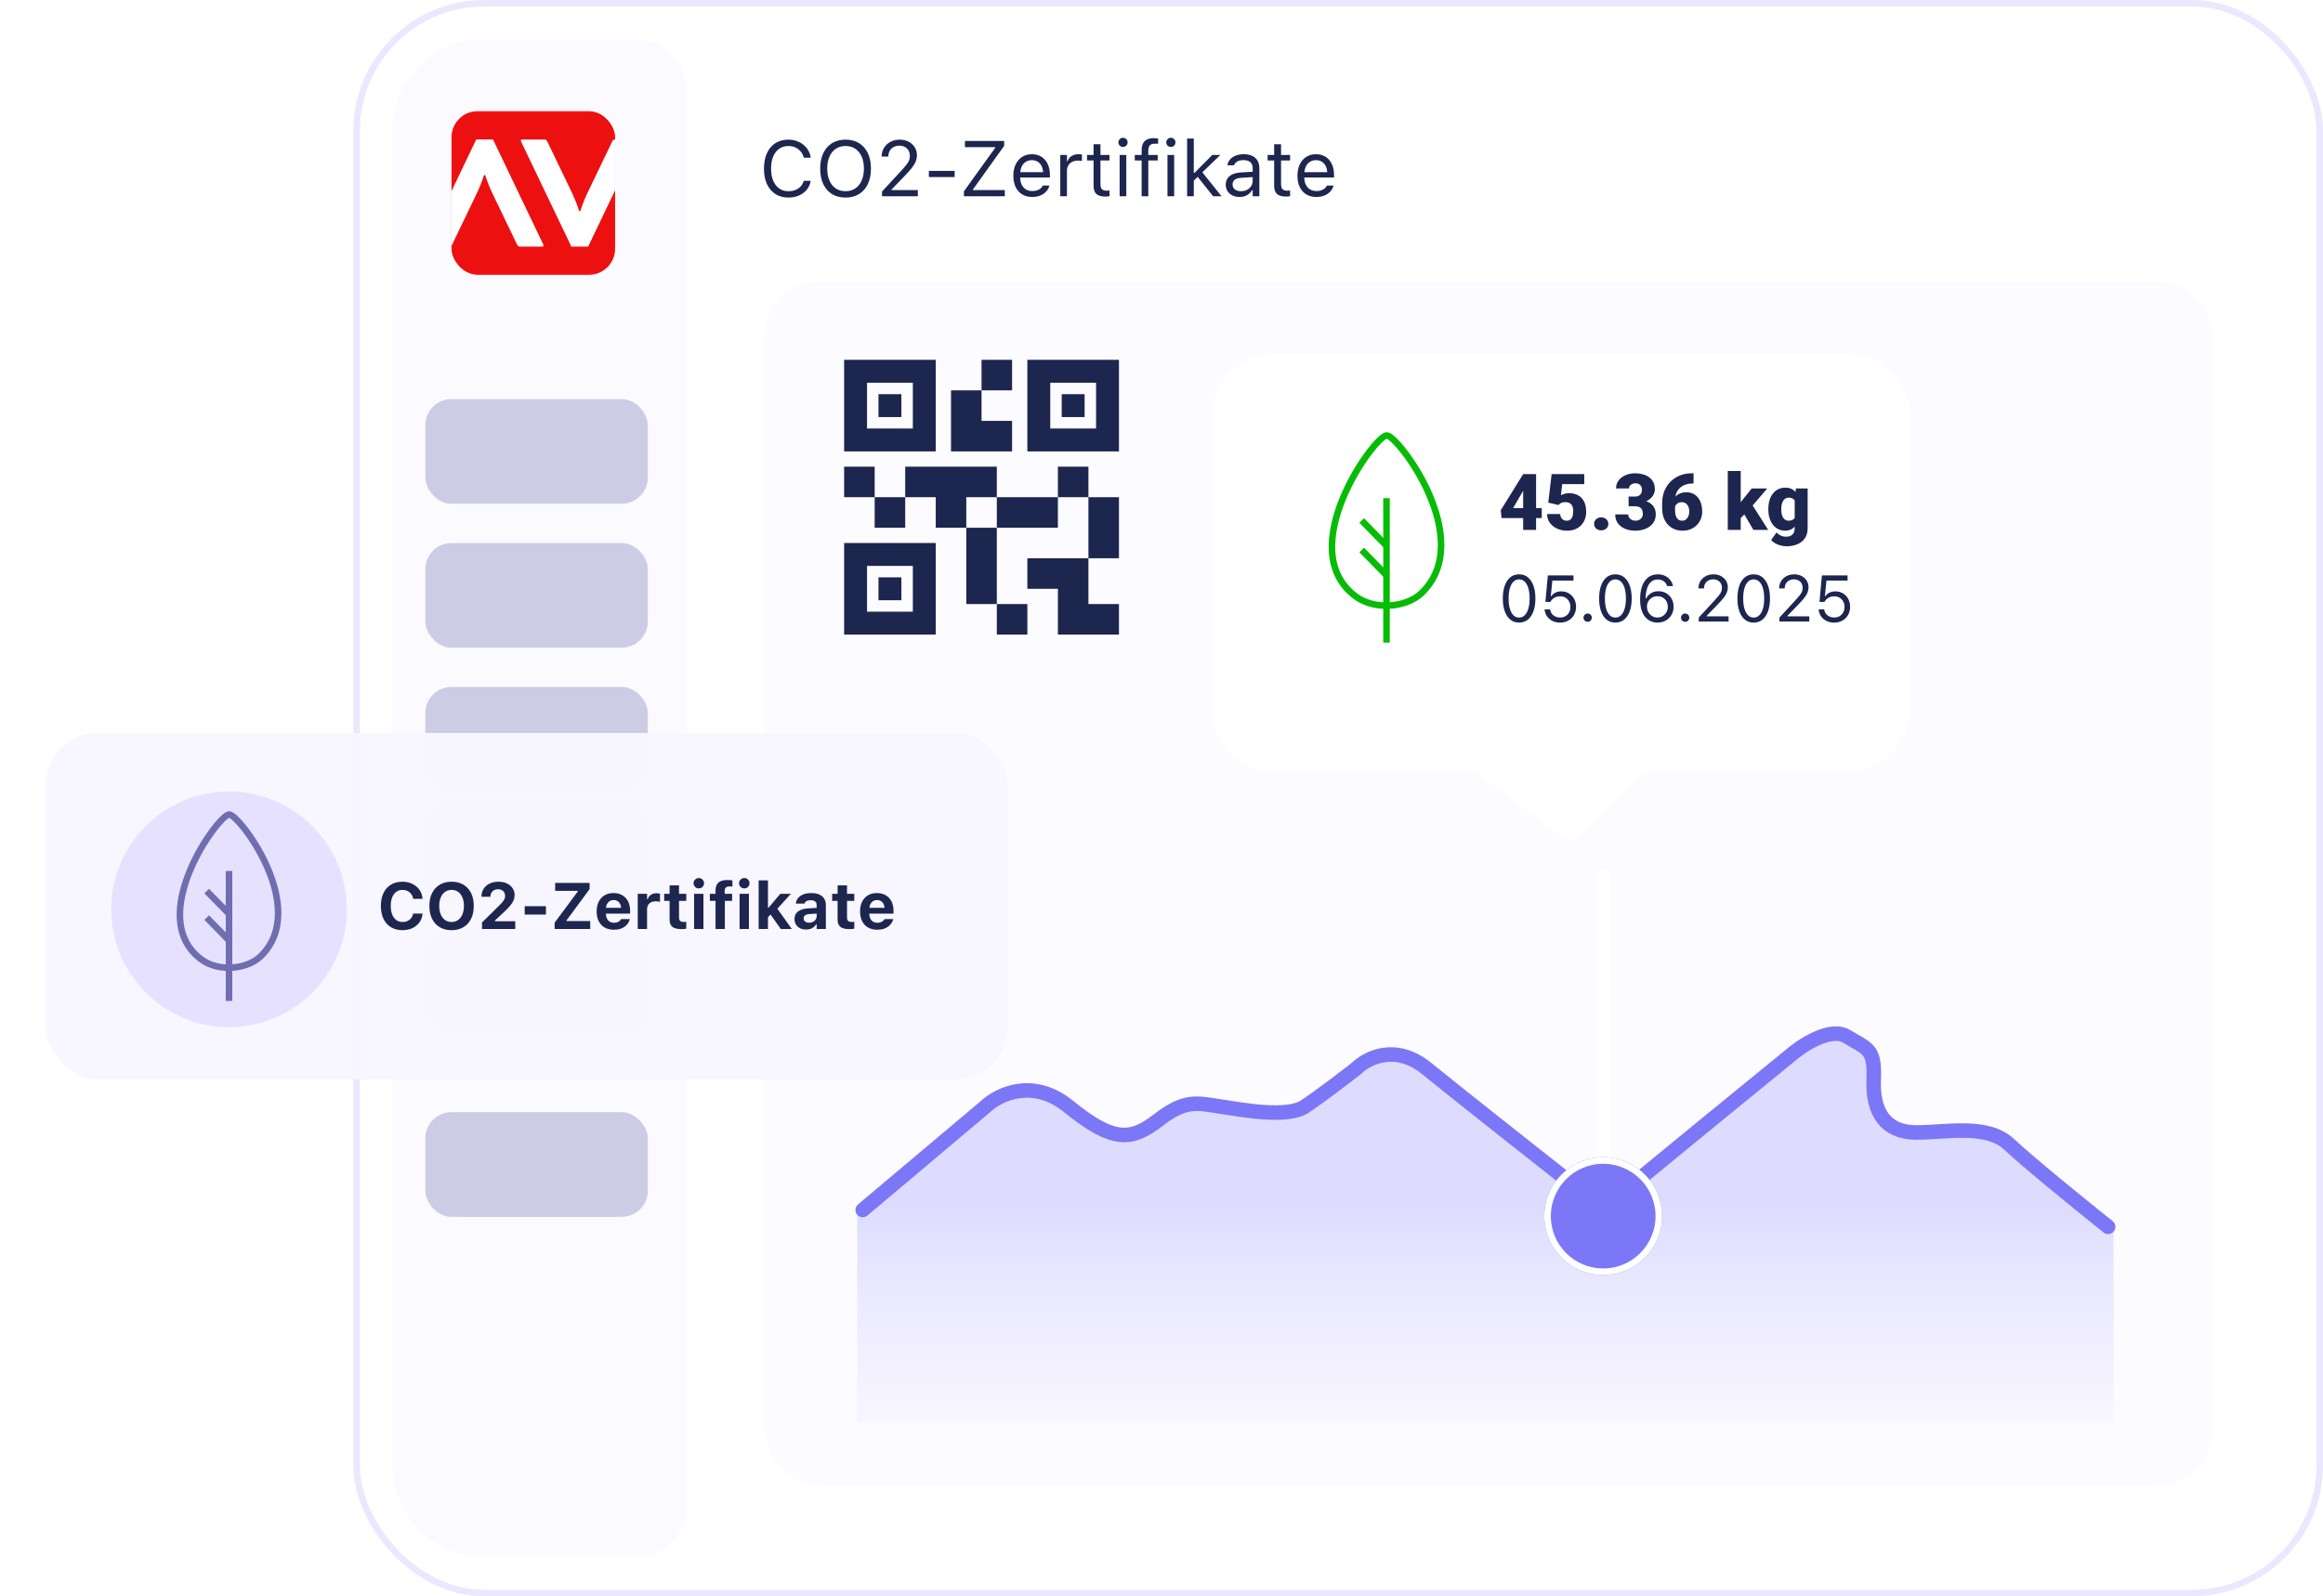 <svg width="355" height="244" viewBox="0 0 355 244" fill="none" xmlns="http://www.w3.org/2000/svg">
<rect x="54" width="301" height="244" rx="20" fill="white" fill-opacity="0.32"/>
<rect x="54.5" y="0.5" width="300" height="243" rx="19.5" stroke="#E6E1FF" stroke-opacity="0.82"/>
<path d="M60 20C60 12.268 66.268 6 74 6H97C101.418 6 105 9.582 105 14V230C105 234.418 101.418 238 97 238H74C66.268 238 60 231.732 60 224V20Z" fill="#F8F6FF" fill-opacity="0.55"/>
<g clip-path="url(#clip0_9486_24261)">
<rect x="69" y="17" width="25" height="25" rx="4" fill="#FF1818"/>
<path d="M87.448 29.561C88.022 30.737 88.513 32.263 88.513 32.263H88.676C88.676 32.263 89.167 30.737 89.741 29.561L93.535 21.676C93.698 21.347 93.781 21.32 94.11 21.32H97.386C97.548 21.32 97.605 21.404 97.605 21.483C97.605 21.561 97.522 21.728 97.443 21.89L89.882 37.693H87.316L79.755 21.895C79.671 21.733 79.592 21.566 79.592 21.487C79.592 21.408 79.645 21.325 79.812 21.325H83.088C83.417 21.325 83.496 21.351 83.662 21.68L87.456 29.566L87.448 29.561Z" fill="white"/>
<path d="M75.206 29.456C74.632 28.281 74.14 26.755 74.14 26.755H73.978C73.978 26.755 73.487 28.281 72.912 29.456L69.118 37.342C68.956 37.671 68.873 37.697 68.544 37.697H65.272C65.11 37.697 65.053 37.614 65.053 37.535C65.053 37.456 65.136 37.29 65.215 37.127L72.776 21.32H75.342L82.903 37.123C82.987 37.285 83.066 37.452 83.066 37.531C83.066 37.61 83.013 37.693 82.847 37.693H79.57C79.241 37.693 79.162 37.667 78.996 37.338L75.202 29.452L75.206 29.456Z" fill="white"/>
<g clip-path="url(#clip1_9486_24261)">
<mask id="mask0_9486_24261" style="mask-type:luminance" maskUnits="userSpaceOnUse" x="69" y="17" width="25" height="25">
<path d="M94 17H69V42H94V17Z" fill="white"/>
</mask>
<g mask="url(#mask0_9486_24261)">
<path d="M94 17H69V42H94V17Z" fill="#EC1010"/>
<path d="M87.448 29.562C88.022 30.737 88.513 32.263 88.513 32.263H88.675C88.675 32.263 89.167 30.737 89.741 29.562L93.535 21.676C93.698 21.347 93.781 21.32 94.11 21.32H97.386C97.548 21.32 97.605 21.404 97.605 21.483C97.605 21.561 97.522 21.728 97.443 21.89L89.882 37.693H87.316L79.754 21.895C79.671 21.733 79.592 21.566 79.592 21.487C79.592 21.408 79.645 21.325 79.811 21.325H83.088C83.417 21.325 83.496 21.351 83.662 21.68L87.456 29.566L87.448 29.562Z" fill="white"/>
<path d="M75.206 29.456C74.631 28.281 74.14 26.755 74.14 26.755H73.978C73.978 26.755 73.487 28.281 72.912 29.456L69.118 37.342C68.956 37.671 68.872 37.697 68.543 37.697H65.272C65.109 37.697 65.052 37.614 65.052 37.535C65.052 37.456 65.136 37.29 65.215 37.127L72.776 21.32H75.342L82.903 37.123C82.987 37.285 83.065 37.452 83.065 37.531C83.065 37.61 83.013 37.693 82.846 37.693H79.57C79.241 37.693 79.162 37.667 78.995 37.338L75.201 29.452L75.206 29.456Z" fill="white"/>
</g>
</g>
</g>
<rect x="65" y="83" width="34" height="16" rx="4" fill="#706EB1" fill-opacity="0.33"/>
<rect x="65" y="61" width="34" height="16" rx="4" fill="#706EB1" fill-opacity="0.33"/>
<rect x="65" y="170" width="34" height="16" rx="4" fill="#706EB1" fill-opacity="0.33"/>
<rect x="65" y="105" width="34" height="16" rx="4" fill="#706EB1" fill-opacity="0.33"/>
<rect x="65" y="122" width="34" height="16" rx="4" fill="#706EB1" fill-opacity="0.33"/>
<rect x="65" y="142" width="34" height="16" rx="4" fill="#706EB1" fill-opacity="0.33"/>
<g opacity="0.61">
<rect x="117" y="43" width="221" height="184" rx="8" fill="#F8F6FF" fill-opacity="0.51"/>
<path d="M245 133L245 181" stroke="white" stroke-width="2"/>
</g>
<g style="mix-blend-mode:multiply" opacity="0.33">
<path d="M149.955 169.13L131 184.953V217.443H323V187.518C319.108 184.44 310.618 177.62 307.799 174.963C304.276 171.642 297.733 173.181 293.203 173.1C288.673 173.019 286.66 169.941 286.861 165.08C287.062 160.22 285.955 160.382 282.734 158.438C280.157 156.883 275.687 159.842 273.774 161.516C267.164 166.862 253.037 178.3 249.413 181.281C245.789 184.262 242.132 182.523 240.756 181.281C235.119 176.88 222.656 167.122 217.905 163.298C213.153 159.475 208.744 161.705 207.133 163.298C205.388 164.648 201.355 167.705 199.181 169.13C196.463 170.913 189.819 169.697 186.094 169.13C182.37 168.563 180.658 168.077 176.531 171.237C172.404 174.396 169.635 174.679 162.74 169.13C157.223 164.691 151.918 167.281 149.955 169.13Z" fill="url(#paint0_linear_9486_24261)"/>
</g>
<path d="M131.838 184.953L150.628 169.13C152.573 167.281 157.832 164.691 163.3 169.13C170.136 174.679 172.88 174.396 176.971 171.237C181.063 168.077 182.759 168.563 186.451 169.13C190.143 169.697 196.729 170.913 199.423 169.13C201.579 167.705 205.577 164.648 207.307 163.298C208.903 161.705 213.274 159.475 217.984 163.298C222.694 167.122 235.047 176.88 240.636 181.281C241.999 182.523 245.625 184.262 249.217 181.281C252.81 178.3 266.813 166.862 273.366 161.516C275.262 159.842 279.692 156.883 282.247 158.438C285.44 160.382 286.538 160.22 286.338 165.08C286.139 169.941 288.134 173.019 292.625 173.1C297.115 173.181 303.601 171.642 307.094 174.963C309.888 177.62 318.303 184.44 322.162 187.518" stroke="#7C77F6" stroke-width="2.222" stroke-linecap="round" stroke-linejoin="round"/>
<g filter="url(#filter1_d_9486_24261)">
<circle cx="245" cy="182" r="9" fill="#7C77F6"/>
<circle cx="245" cy="182" r="8.5" stroke="white"/>
</g>
<path d="M120.482 30.199C119.717 30.199 119.055 30.02 118.496 29.66C117.938 29.301 117.506 28.791 117.201 28.131C116.9 27.471 116.75 26.688 116.75 25.781V25.77C116.75 24.859 116.9 24.074 117.201 23.414C117.506 22.754 117.936 22.244 118.49 21.885C119.049 21.525 119.711 21.346 120.477 21.346C121.07 21.346 121.609 21.463 122.094 21.697C122.582 21.928 122.984 22.25 123.301 22.664C123.617 23.074 123.816 23.549 123.898 24.088L123.893 24.1H122.832L122.826 24.088C122.732 23.725 122.574 23.412 122.352 23.15C122.129 22.885 121.857 22.68 121.537 22.535C121.221 22.391 120.867 22.318 120.477 22.318C119.938 22.318 119.469 22.459 119.07 22.74C118.676 23.021 118.371 23.42 118.156 23.936C117.941 24.451 117.834 25.062 117.834 25.77V25.781C117.834 26.484 117.941 27.094 118.156 27.609C118.371 28.125 118.676 28.523 119.07 28.805C119.469 29.086 119.939 29.227 120.482 29.227C120.877 29.227 121.234 29.164 121.555 29.039C121.875 28.91 122.145 28.729 122.363 28.494C122.582 28.256 122.734 27.975 122.82 27.65L122.832 27.639H123.898V27.65C123.805 28.166 123.602 28.615 123.289 28.998C122.977 29.377 122.58 29.672 122.1 29.883C121.623 30.094 121.084 30.199 120.482 30.199ZM129.219 30.199C128.41 30.199 127.717 30.02 127.139 29.66C126.561 29.297 126.115 28.783 125.803 28.119C125.494 27.455 125.34 26.674 125.34 25.775V25.764C125.34 24.857 125.496 24.074 125.809 23.414C126.125 22.754 126.572 22.244 127.15 21.885C127.732 21.525 128.422 21.346 129.219 21.346C130.02 21.346 130.709 21.525 131.287 21.885C131.869 22.244 132.316 22.756 132.629 23.42C132.941 24.08 133.098 24.861 133.098 25.764V25.775C133.098 26.674 132.941 27.455 132.629 28.119C132.32 28.779 131.875 29.291 131.293 29.654C130.715 30.018 130.023 30.199 129.219 30.199ZM129.219 29.227C129.797 29.227 130.295 29.084 130.713 28.799C131.131 28.514 131.453 28.113 131.68 27.598C131.906 27.078 132.02 26.471 132.02 25.775V25.764C132.02 25.061 131.906 24.451 131.68 23.936C131.453 23.42 131.131 23.021 130.713 22.74C130.295 22.459 129.797 22.318 129.219 22.318C128.645 22.318 128.148 22.459 127.73 22.74C127.312 23.021 126.988 23.42 126.758 23.936C126.531 24.451 126.418 25.061 126.418 25.764V25.775C126.418 26.471 126.529 27.078 126.752 27.598C126.975 28.113 127.295 28.514 127.713 28.799C128.131 29.084 128.633 29.227 129.219 29.227ZM134.791 30V29.273L137.65 26.18C138.01 25.789 138.291 25.467 138.494 25.213C138.697 24.955 138.84 24.723 138.922 24.516C139.004 24.309 139.045 24.082 139.045 23.836V23.824C139.045 23.527 138.98 23.262 138.852 23.027C138.723 22.793 138.539 22.607 138.301 22.471C138.062 22.334 137.777 22.266 137.445 22.266C137.109 22.266 136.814 22.336 136.561 22.477C136.307 22.613 136.109 22.807 135.969 23.057C135.828 23.303 135.758 23.592 135.758 23.924L135.752 23.936L134.744 23.93L134.732 23.924C134.736 23.424 134.857 22.98 135.096 22.594C135.334 22.203 135.662 21.898 136.08 21.68C136.498 21.457 136.977 21.346 137.516 21.346C138.008 21.346 138.451 21.449 138.846 21.656C139.24 21.859 139.551 22.139 139.777 22.494C140.008 22.85 140.123 23.256 140.123 23.713V23.725C140.123 24.045 140.066 24.354 139.953 24.65C139.844 24.947 139.648 25.277 139.367 25.641C139.086 26 138.689 26.443 138.178 26.971L135.992 29.227L136.256 28.74V29.227L135.998 29.051H140.264V30H134.791ZM141.951 27.07V26.121H145.889V27.07H141.951ZM147.301 30V29.25L152.088 22.588V22.494H147.465V21.545H153.453V22.295L148.689 28.957V29.051H153.553V30H147.301ZM157.754 30.111C157.152 30.111 156.635 29.979 156.201 29.713C155.771 29.447 155.439 29.072 155.205 28.588C154.975 28.1 154.859 27.525 154.859 26.865V26.859C154.859 26.207 154.975 25.635 155.205 25.143C155.439 24.65 155.77 24.266 156.195 23.988C156.621 23.711 157.119 23.572 157.689 23.572C158.264 23.572 158.756 23.705 159.166 23.971C159.58 24.236 159.896 24.607 160.115 25.084C160.338 25.557 160.449 26.107 160.449 26.736V27.135H155.387V26.32H159.928L159.424 27.064V26.66C159.424 26.164 159.35 25.756 159.201 25.436C159.053 25.115 158.848 24.877 158.586 24.721C158.324 24.561 158.023 24.48 157.684 24.48C157.344 24.48 157.039 24.564 156.77 24.732C156.504 24.896 156.293 25.141 156.137 25.465C155.98 25.789 155.902 26.188 155.902 26.66V27.064C155.902 27.514 155.979 27.898 156.131 28.219C156.283 28.535 156.5 28.779 156.781 28.951C157.062 29.119 157.395 29.203 157.777 29.203C158.062 29.203 158.311 29.164 158.521 29.086C158.732 29.008 158.906 28.908 159.043 28.787C159.18 28.666 159.275 28.543 159.33 28.418L159.354 28.365H160.373L160.361 28.412C160.307 28.627 160.209 28.836 160.068 29.039C159.932 29.238 159.754 29.42 159.535 29.584C159.316 29.744 159.057 29.873 158.756 29.971C158.459 30.064 158.125 30.111 157.754 30.111ZM162.031 30V23.684H163.051V24.621H163.145C163.266 24.289 163.471 24.031 163.76 23.848C164.049 23.664 164.406 23.572 164.832 23.572C164.93 23.572 165.025 23.578 165.119 23.59C165.217 23.598 165.291 23.605 165.342 23.613V24.604C165.236 24.584 165.133 24.57 165.031 24.562C164.934 24.551 164.828 24.545 164.715 24.545C164.391 24.545 164.104 24.609 163.854 24.738C163.604 24.867 163.406 25.047 163.262 25.277C163.121 25.508 163.051 25.777 163.051 26.086V30H162.031ZM168.963 30.047C168.314 30.047 167.844 29.916 167.551 29.654C167.262 29.393 167.117 28.961 167.117 28.359V24.527H166.121V23.684H167.117V22.049H168.172V23.684H169.555V24.527H168.172V28.102C168.172 28.473 168.242 28.74 168.383 28.904C168.523 29.064 168.758 29.145 169.086 29.145C169.176 29.145 169.252 29.143 169.314 29.139C169.381 29.135 169.461 29.129 169.555 29.121V29.988C169.457 30.004 169.359 30.018 169.262 30.029C169.164 30.041 169.064 30.047 168.963 30.047ZM171.102 30V23.684H172.121V30H171.102ZM171.617 22.465C171.426 22.465 171.26 22.396 171.119 22.26C170.982 22.119 170.914 21.953 170.914 21.762C170.914 21.566 170.982 21.4 171.119 21.264C171.26 21.127 171.426 21.059 171.617 21.059C171.812 21.059 171.979 21.127 172.115 21.264C172.252 21.4 172.32 21.566 172.32 21.762C172.32 21.953 172.252 22.119 172.115 22.26C171.979 22.396 171.812 22.465 171.617 22.465ZM174.465 30V24.527H173.416V23.684H174.465V22.98C174.465 22.559 174.533 22.211 174.67 21.938C174.811 21.66 175.018 21.455 175.291 21.322C175.564 21.186 175.9 21.117 176.299 21.117C176.424 21.117 176.541 21.123 176.65 21.135C176.764 21.143 176.873 21.156 176.979 21.176V21.99C176.916 21.979 176.844 21.971 176.762 21.967C176.68 21.963 176.594 21.961 176.504 21.961C176.141 21.961 175.879 22.049 175.719 22.225C175.562 22.4 175.484 22.662 175.484 23.01V23.684H176.92V24.527H175.484V30H174.465ZM178.414 30V23.684H179.434V30H178.414ZM178.93 22.465C178.738 22.465 178.572 22.396 178.432 22.26C178.295 22.119 178.227 21.953 178.227 21.762C178.227 21.566 178.295 21.4 178.432 21.264C178.572 21.127 178.738 21.059 178.93 21.059C179.125 21.059 179.291 21.127 179.428 21.264C179.564 21.4 179.633 21.566 179.633 21.762C179.633 21.953 179.564 22.119 179.428 22.26C179.291 22.396 179.125 22.465 178.93 22.465ZM181.414 30V21.176H182.434V30H181.414ZM185.393 30L182.926 26.906L183.676 26.256L186.676 30H185.393ZM182.305 27.727L182.258 26.443H182.527L185.258 23.684H186.494L183.494 26.578L183.248 26.818L182.305 27.727ZM189.43 30.111C189.031 30.111 188.672 30.035 188.352 29.883C188.035 29.73 187.783 29.514 187.596 29.232C187.412 28.951 187.32 28.619 187.32 28.236V28.225C187.32 27.85 187.41 27.529 187.59 27.264C187.77 26.994 188.031 26.783 188.375 26.631C188.719 26.479 189.135 26.389 189.623 26.361L191.943 26.221V27.035L189.746 27.176C189.266 27.203 188.914 27.303 188.691 27.475C188.473 27.646 188.363 27.889 188.363 28.201V28.213C188.363 28.533 188.484 28.783 188.727 28.963C188.969 29.139 189.273 29.227 189.641 29.227C189.988 29.227 190.297 29.158 190.566 29.021C190.836 28.881 191.047 28.691 191.199 28.453C191.355 28.215 191.434 27.945 191.434 27.645V25.676C191.434 25.285 191.314 24.988 191.076 24.785C190.842 24.578 190.488 24.475 190.016 24.475C189.637 24.475 189.326 24.543 189.084 24.68C188.842 24.812 188.68 25.002 188.598 25.248L188.592 25.266H187.572L187.578 25.23C187.633 24.898 187.77 24.609 187.988 24.363C188.211 24.113 188.498 23.92 188.85 23.783C189.201 23.643 189.602 23.572 190.051 23.572C190.566 23.572 191.002 23.656 191.357 23.824C191.717 23.992 191.988 24.234 192.172 24.551C192.359 24.863 192.453 25.238 192.453 25.676V30H191.434V29.068H191.34C191.207 29.291 191.045 29.48 190.854 29.637C190.666 29.793 190.453 29.912 190.215 29.994C189.977 30.072 189.715 30.111 189.43 30.111ZM196.561 30.047C195.912 30.047 195.441 29.916 195.148 29.654C194.859 29.393 194.715 28.961 194.715 28.359V24.527H193.719V23.684H194.715V22.049H195.77V23.684H197.152V24.527H195.77V28.102C195.77 28.473 195.84 28.74 195.98 28.904C196.121 29.064 196.355 29.145 196.684 29.145C196.773 29.145 196.85 29.143 196.912 29.139C196.979 29.135 197.059 29.129 197.152 29.121V29.988C197.055 30.004 196.957 30.018 196.859 30.029C196.762 30.041 196.662 30.047 196.561 30.047ZM201.172 30.111C200.57 30.111 200.053 29.979 199.619 29.713C199.189 29.447 198.857 29.072 198.623 28.588C198.393 28.1 198.277 27.525 198.277 26.865V26.859C198.277 26.207 198.393 25.635 198.623 25.143C198.857 24.65 199.188 24.266 199.613 23.988C200.039 23.711 200.537 23.572 201.107 23.572C201.682 23.572 202.174 23.705 202.584 23.971C202.998 24.236 203.314 24.607 203.533 25.084C203.756 25.557 203.867 26.107 203.867 26.736V27.135H198.805V26.32H203.346L202.842 27.064V26.66C202.842 26.164 202.768 25.756 202.619 25.436C202.471 25.115 202.266 24.877 202.004 24.721C201.742 24.561 201.441 24.48 201.102 24.48C200.762 24.48 200.457 24.564 200.188 24.732C199.922 24.896 199.711 25.141 199.555 25.465C199.398 25.789 199.32 26.188 199.32 26.66V27.064C199.32 27.514 199.396 27.898 199.549 28.219C199.701 28.535 199.918 28.779 200.199 28.951C200.48 29.119 200.812 29.203 201.195 29.203C201.48 29.203 201.729 29.164 201.939 29.086C202.15 29.008 202.324 28.908 202.461 28.787C202.598 28.666 202.693 28.543 202.748 28.418L202.771 28.365H203.791L203.779 28.412C203.725 28.627 203.627 28.836 203.486 29.039C203.35 29.238 203.172 29.42 202.953 29.584C202.734 29.744 202.475 29.873 202.174 29.971C201.877 30.064 201.543 30.111 201.172 30.111Z" fill="#1D264F"/>
<mask id="mask1_9486_24261" style="mask-type:alpha" maskUnits="userSpaceOnUse" x="122" y="48" width="56" height="56">
<rect x="122" y="48" width="56" height="56" fill="#D9D9D9"/>
</mask>
<g mask="url(#mask1_9486_24261)">
<path d="M152.333 97V92.333H157V97H152.333ZM147.667 92.333V80.667H152.333V92.333H147.667ZM166.333 85.333V76H171V85.333H166.333ZM161.667 76V71.333H166.333V76H161.667ZM133.667 80.667V76H138.333V80.667H133.667ZM129 76V71.333H133.667V76H129ZM150 59.667V55H154.667V59.667H150ZM132.5 65.5H139.5V58.5H132.5V65.5ZM129 69V55H143V69H129ZM132.5 93.5H139.5V86.5H132.5V93.5ZM129 97V83H143V97H129ZM160.5 65.5H167.5V58.5H160.5V65.5ZM157 69V55H171V69H157ZM161.667 97V90H157V85.333H166.333V92.333H171V97H161.667ZM152.333 80.667V76H161.667V80.667H152.333ZM143 80.667V76H138.333V71.333H152.333V76H147.667V80.667H143ZM145.333 69V59.667H150V64.333H154.667V69H145.333ZM134.25 63.75V60.25H137.75V63.75H134.25ZM134.25 91.75V88.25H137.75V91.75H134.25ZM162.25 63.75V60.25H165.75V63.75H162.25Z" fill="#1D264F"/>
</g>
<g filter="url(#filter2_d_9486_24261)">
<path d="M190 61C190 55.477 194.477 51 200 51H287C292.523 51 297 55.477 297 61V105C297 110.523 292.523 115 287 115H257.303C256.787 115 256.292 115.199 255.92 115.555L246.232 124.821C245.522 125.5 244.424 125.563 243.641 124.969L231.036 115.407C230.688 115.143 230.264 115 229.827 115H200C194.477 115 190 110.523 190 105V61Z" fill="white"/>
</g>
<path d="M232.145 95.166C231.624 95.166 231.178 95.016 230.807 94.717C230.439 94.417 230.156 93.993 229.957 93.442C229.758 92.889 229.659 92.235 229.659 91.48V91.47C229.659 90.715 229.758 90.062 229.957 89.512C230.156 88.962 230.439 88.537 230.807 88.237C231.178 87.938 231.624 87.788 232.145 87.788C232.665 87.788 233.111 87.938 233.482 88.237C233.854 88.537 234.138 88.962 234.337 89.512C234.539 90.062 234.64 90.715 234.64 91.47V91.48C234.64 92.235 234.539 92.889 234.337 93.442C234.138 93.993 233.854 94.417 233.482 94.717C233.111 95.016 232.665 95.166 232.145 95.166ZM232.145 94.399C232.483 94.399 232.771 94.281 233.009 94.043C233.25 93.805 233.434 93.468 233.561 93.032C233.691 92.596 233.756 92.079 233.756 91.48V91.47C233.756 90.871 233.691 90.355 233.561 89.922C233.434 89.486 233.25 89.15 233.009 88.916C232.771 88.678 232.483 88.56 232.145 88.56C231.809 88.56 231.521 88.678 231.28 88.916C231.043 89.15 230.86 89.486 230.733 89.922C230.606 90.355 230.543 90.871 230.543 91.47V91.48C230.543 92.079 230.606 92.596 230.733 93.032C230.86 93.468 231.043 93.805 231.28 94.043C231.521 94.281 231.809 94.399 232.145 94.399ZM238.399 95.166C237.963 95.166 237.574 95.08 237.232 94.907C236.891 94.735 236.616 94.5 236.407 94.204C236.202 93.905 236.082 93.568 236.046 93.193L236.041 93.14H236.886L236.891 93.179C236.92 93.403 237.001 93.608 237.135 93.794C237.271 93.976 237.449 94.121 237.667 94.228C237.888 94.336 238.136 94.39 238.409 94.39C238.722 94.39 238.997 94.321 239.234 94.185C239.472 94.045 239.658 93.853 239.791 93.608C239.924 93.364 239.991 93.084 239.991 92.769V92.759C239.991 92.446 239.923 92.17 239.786 91.929C239.653 91.685 239.469 91.494 239.234 91.357C239 91.221 238.73 91.152 238.424 91.152C238.189 91.152 237.973 91.188 237.774 91.26C237.579 91.331 237.405 91.439 237.252 91.582C237.19 91.641 237.132 91.704 237.076 91.772C237.024 91.841 236.975 91.917 236.93 92.002H236.168L236.539 87.954H240.46V88.74H237.232L236.993 91.123H237.071C237.175 90.963 237.304 90.83 237.457 90.723C237.61 90.615 237.781 90.534 237.97 90.478C238.162 90.42 238.364 90.391 238.575 90.391C239.018 90.391 239.41 90.493 239.752 90.698C240.094 90.9 240.362 91.178 240.558 91.533C240.753 91.885 240.851 92.288 240.851 92.744V92.754C240.851 93.226 240.745 93.644 240.533 94.009C240.325 94.37 240.037 94.653 239.669 94.858C239.301 95.064 238.878 95.166 238.399 95.166ZM242.623 95.049C242.451 95.049 242.301 94.987 242.174 94.863C242.05 94.736 241.988 94.587 241.988 94.414C241.988 94.238 242.05 94.088 242.174 93.965C242.301 93.841 242.451 93.779 242.623 93.779C242.799 93.779 242.949 93.841 243.072 93.965C243.196 94.088 243.258 94.238 243.258 94.414C243.258 94.587 243.196 94.736 243.072 94.863C242.949 94.987 242.799 95.049 242.623 95.049ZM246.861 95.166C246.34 95.166 245.895 95.016 245.523 94.717C245.156 94.417 244.872 93.993 244.674 93.442C244.475 92.889 244.376 92.235 244.376 91.48V91.47C244.376 90.715 244.475 90.062 244.674 89.512C244.872 88.962 245.156 88.537 245.523 88.237C245.895 87.938 246.34 87.788 246.861 87.788C247.382 87.788 247.828 87.938 248.199 88.237C248.57 88.537 248.855 88.962 249.054 89.512C249.256 90.062 249.356 90.715 249.356 91.47V91.48C249.356 92.235 249.256 92.889 249.054 93.442C248.855 93.993 248.57 94.417 248.199 94.717C247.828 95.016 247.382 95.166 246.861 95.166ZM246.861 94.399C247.2 94.399 247.488 94.281 247.726 94.043C247.966 93.805 248.15 93.468 248.277 93.032C248.408 92.596 248.473 92.079 248.473 91.48V91.47C248.473 90.871 248.408 90.355 248.277 89.922C248.15 89.486 247.966 89.15 247.726 88.916C247.488 88.678 247.2 88.56 246.861 88.56C246.526 88.56 246.238 88.678 245.997 88.916C245.759 89.15 245.577 89.486 245.45 89.922C245.323 90.355 245.26 90.871 245.26 91.47V91.48C245.26 92.079 245.323 92.596 245.45 93.032C245.577 93.468 245.759 93.805 245.997 94.043C246.238 94.281 246.526 94.399 246.861 94.399ZM253.292 95.166C252.97 95.166 252.651 95.104 252.335 94.981C252.022 94.857 251.738 94.657 251.48 94.38C251.227 94.103 251.023 93.739 250.87 93.286C250.717 92.83 250.641 92.27 250.641 91.606V91.597C250.641 90.796 250.748 90.112 250.963 89.546C251.178 88.976 251.487 88.542 251.891 88.242C252.294 87.939 252.781 87.788 253.351 87.788C253.744 87.788 254.099 87.861 254.415 88.008C254.734 88.151 254.999 88.353 255.211 88.613C255.426 88.87 255.572 89.173 255.65 89.522L255.665 89.585H254.781L254.762 89.531C254.69 89.333 254.588 89.163 254.454 89.023C254.324 88.88 254.164 88.769 253.976 88.691C253.79 88.613 253.578 88.574 253.341 88.574C252.914 88.574 252.568 88.7 252.301 88.95C252.034 89.198 251.835 89.528 251.705 89.941C251.578 90.352 251.505 90.802 251.485 91.294C251.482 91.336 251.48 91.38 251.48 91.426C251.48 91.468 251.48 91.512 251.48 91.558L251.69 92.73C251.69 93.039 251.76 93.319 251.9 93.569C252.044 93.82 252.236 94.02 252.477 94.17C252.717 94.316 252.986 94.39 253.282 94.39C253.578 94.39 253.847 94.318 254.088 94.175C254.329 94.028 254.519 93.831 254.659 93.584C254.802 93.337 254.874 93.061 254.874 92.759V92.749C254.874 92.436 254.806 92.16 254.669 91.919C254.535 91.675 254.35 91.484 254.112 91.348C253.875 91.208 253.603 91.138 253.297 91.138C252.994 91.138 252.721 91.206 252.477 91.343C252.236 91.48 252.044 91.668 251.9 91.909C251.76 92.147 251.69 92.419 251.69 92.725V92.73H251.402V91.46H251.573C251.661 91.268 251.791 91.089 251.964 90.923C252.136 90.757 252.348 90.623 252.599 90.522C252.849 90.421 253.132 90.371 253.448 90.371C253.891 90.371 254.286 90.474 254.635 90.679C254.983 90.884 255.257 91.164 255.455 91.519C255.657 91.873 255.758 92.277 255.758 92.73V92.739C255.758 93.208 255.65 93.625 255.436 93.989C255.224 94.354 254.933 94.642 254.562 94.853C254.19 95.062 253.767 95.166 253.292 95.166ZM257.525 95.049C257.353 95.049 257.203 94.987 257.076 94.863C256.952 94.736 256.891 94.587 256.891 94.414C256.891 94.238 256.952 94.088 257.076 93.965C257.203 93.841 257.353 93.779 257.525 93.779C257.701 93.779 257.851 93.841 257.975 93.965C258.098 94.088 258.16 94.238 258.16 94.414C258.16 94.587 258.098 94.736 257.975 94.863C257.851 94.987 257.701 95.049 257.525 95.049ZM259.601 95V94.394L261.983 91.816C262.283 91.491 262.517 91.222 262.687 91.011C262.856 90.796 262.975 90.602 263.043 90.43C263.111 90.257 263.146 90.068 263.146 89.863V89.853C263.146 89.606 263.092 89.385 262.984 89.189C262.877 88.994 262.724 88.84 262.525 88.726C262.327 88.612 262.089 88.555 261.812 88.555C261.533 88.555 261.287 88.613 261.075 88.731C260.864 88.844 260.699 89.005 260.582 89.214C260.465 89.419 260.406 89.66 260.406 89.936L260.401 89.946L259.562 89.941L259.552 89.936C259.555 89.52 259.656 89.15 259.854 88.828C260.053 88.503 260.326 88.249 260.675 88.066C261.023 87.881 261.422 87.788 261.871 87.788C262.281 87.788 262.651 87.874 262.979 88.047C263.308 88.216 263.567 88.449 263.756 88.745C263.948 89.041 264.044 89.38 264.044 89.761V89.77C264.044 90.037 263.997 90.295 263.902 90.542C263.811 90.789 263.648 91.064 263.414 91.367C263.18 91.667 262.849 92.036 262.423 92.476L260.602 94.356L260.821 93.95V94.356L260.606 94.209H264.161V95H259.601ZM267.994 95.166C267.473 95.166 267.027 95.016 266.656 94.717C266.288 94.417 266.005 93.993 265.807 93.442C265.608 92.889 265.509 92.235 265.509 91.48V91.47C265.509 90.715 265.608 90.062 265.807 89.512C266.005 88.962 266.288 88.537 266.656 88.237C267.027 87.938 267.473 87.788 267.994 87.788C268.515 87.788 268.961 87.938 269.332 88.237C269.703 88.537 269.988 88.962 270.187 89.512C270.388 90.062 270.489 90.715 270.489 91.47V91.48C270.489 92.235 270.388 92.889 270.187 93.442C269.988 93.993 269.703 94.417 269.332 94.717C268.961 95.016 268.515 95.166 267.994 95.166ZM267.994 94.399C268.333 94.399 268.621 94.281 268.858 94.043C269.099 93.805 269.283 93.468 269.41 93.032C269.54 92.596 269.605 92.079 269.605 91.48V91.47C269.605 90.871 269.54 90.355 269.41 89.922C269.283 89.486 269.099 89.15 268.858 88.916C268.621 88.678 268.333 88.56 267.994 88.56C267.659 88.56 267.371 88.678 267.13 88.916C266.892 89.15 266.71 89.486 266.583 89.922C266.456 90.355 266.393 90.871 266.393 91.47V91.48C266.393 92.079 266.456 92.596 266.583 93.032C266.71 93.468 266.892 93.805 267.13 94.043C267.371 94.281 267.659 94.399 267.994 94.399ZM271.935 95V94.394L274.317 91.816C274.617 91.491 274.851 91.222 275.021 91.011C275.19 90.796 275.309 90.602 275.377 90.43C275.445 90.257 275.479 90.068 275.479 89.863V89.853C275.479 89.606 275.426 89.385 275.318 89.189C275.211 88.994 275.058 88.84 274.859 88.726C274.661 88.612 274.423 88.555 274.146 88.555C273.867 88.555 273.621 88.613 273.409 88.731C273.198 88.844 273.033 89.005 272.916 89.214C272.799 89.419 272.74 89.66 272.74 89.936L272.735 89.946L271.896 89.941L271.886 89.936C271.889 89.52 271.99 89.15 272.188 88.828C272.387 88.503 272.66 88.249 273.009 88.066C273.357 87.881 273.756 87.788 274.205 87.788C274.615 87.788 274.985 87.874 275.313 88.047C275.642 88.216 275.901 88.449 276.09 88.745C276.282 89.041 276.378 89.38 276.378 89.761V89.77C276.378 90.037 276.331 90.295 276.236 90.542C276.145 90.789 275.982 91.064 275.748 91.367C275.514 91.667 275.183 92.036 274.757 92.476L272.936 94.356L273.155 93.95V94.356L272.94 94.209H276.495V95H271.935ZM280.284 95.166C279.848 95.166 279.459 95.08 279.117 94.907C278.775 94.735 278.5 94.5 278.292 94.204C278.087 93.905 277.966 93.568 277.931 93.193L277.926 93.14H278.771L278.775 93.179C278.805 93.403 278.886 93.608 279.02 93.794C279.156 93.976 279.334 94.121 279.552 94.228C279.773 94.336 280.021 94.39 280.294 94.39C280.606 94.39 280.882 94.321 281.119 94.185C281.357 94.045 281.542 93.853 281.676 93.608C281.809 93.364 281.876 93.084 281.876 92.769V92.759C281.876 92.446 281.808 92.17 281.671 91.929C281.537 91.685 281.354 91.494 281.119 91.357C280.885 91.221 280.615 91.152 280.309 91.152C280.074 91.152 279.858 91.188 279.659 91.26C279.464 91.331 279.29 91.439 279.137 91.582C279.075 91.641 279.016 91.704 278.961 91.772C278.909 91.841 278.86 91.917 278.814 92.002H278.053L278.424 87.954H282.345V88.74H279.117L278.878 91.123H278.956C279.06 90.963 279.189 90.83 279.342 90.723C279.495 90.615 279.666 90.534 279.854 90.478C280.047 90.42 280.248 90.391 280.46 90.391C280.903 90.391 281.295 90.493 281.637 90.698C281.979 90.9 282.247 91.178 282.442 91.533C282.638 91.885 282.735 92.288 282.735 92.744V92.754C282.735 93.226 282.63 93.644 282.418 94.009C282.21 94.37 281.922 94.653 281.554 94.858C281.186 95.064 280.763 95.166 280.284 95.166Z" fill="#1D264F"/>
<path d="M235.604 77.666V79.189H229.463L229.346 77.982L232.773 72.469H234.332L232.639 75.24L231.232 77.666H235.604ZM234.742 72.469V81H232.768V72.469H234.742ZM238.176 77.197L236.605 76.828L237.121 72.469H242.107V74.004H238.732L238.539 75.697C238.633 75.643 238.791 75.578 239.014 75.504C239.24 75.426 239.49 75.387 239.764 75.387C240.186 75.387 240.559 75.451 240.883 75.58C241.211 75.705 241.488 75.891 241.715 76.137C241.941 76.379 242.111 76.678 242.225 77.033C242.342 77.389 242.4 77.795 242.4 78.252C242.4 78.619 242.34 78.975 242.219 79.318C242.102 79.658 241.92 79.965 241.674 80.238C241.432 80.508 241.125 80.723 240.754 80.883C240.383 81.039 239.943 81.117 239.436 81.117C239.057 81.117 238.688 81.059 238.328 80.941C237.969 80.824 237.645 80.656 237.355 80.438C237.07 80.215 236.844 79.947 236.676 79.635C236.512 79.318 236.432 78.965 236.436 78.574H238.422C238.434 78.781 238.482 78.961 238.568 79.113C238.654 79.266 238.77 79.385 238.914 79.471C239.062 79.553 239.232 79.594 239.424 79.594C239.619 79.594 239.781 79.555 239.91 79.477C240.039 79.398 240.141 79.291 240.215 79.154C240.289 79.018 240.342 78.861 240.373 78.686C240.404 78.506 240.42 78.316 240.42 78.117C240.42 77.906 240.396 77.717 240.35 77.549C240.307 77.381 240.236 77.238 240.139 77.121C240.041 77 239.914 76.908 239.758 76.846C239.605 76.783 239.422 76.752 239.207 76.752C238.922 76.752 238.697 76.801 238.533 76.898C238.369 76.996 238.25 77.096 238.176 77.197ZM243.607 80.074C243.607 79.793 243.709 79.559 243.912 79.371C244.115 79.18 244.377 79.084 244.697 79.084C245.021 79.084 245.283 79.18 245.482 79.371C245.686 79.559 245.787 79.793 245.787 80.074C245.787 80.356 245.686 80.592 245.482 80.783C245.283 80.971 245.021 81.064 244.697 81.064C244.377 81.064 244.115 80.971 243.912 80.783C243.709 80.592 243.607 80.356 243.607 80.074ZM248.881 75.908H249.842C250.088 75.908 250.289 75.865 250.445 75.779C250.605 75.689 250.725 75.564 250.803 75.404C250.881 75.24 250.92 75.047 250.92 74.824C250.92 74.652 250.883 74.494 250.809 74.35C250.738 74.205 250.629 74.09 250.48 74.004C250.332 73.914 250.143 73.869 249.912 73.869C249.756 73.869 249.604 73.902 249.455 73.969C249.307 74.031 249.184 74.121 249.086 74.238C248.992 74.356 248.945 74.498 248.945 74.666H246.965C246.965 74.182 247.098 73.768 247.363 73.424C247.633 73.076 247.986 72.811 248.424 72.627C248.865 72.439 249.34 72.346 249.848 72.346C250.453 72.346 250.984 72.439 251.441 72.627C251.898 72.811 252.254 73.084 252.508 73.447C252.766 73.807 252.895 74.252 252.895 74.783C252.895 75.076 252.826 75.352 252.689 75.609C252.553 75.867 252.361 76.094 252.115 76.289C251.869 76.484 251.58 76.639 251.248 76.752C250.92 76.861 250.561 76.916 250.17 76.916H248.881V75.908ZM248.881 77.379V76.394H250.17C250.596 76.394 250.984 76.443 251.336 76.541C251.688 76.635 251.99 76.775 252.244 76.963C252.498 77.15 252.693 77.383 252.83 77.66C252.967 77.934 253.035 78.248 253.035 78.603C253.035 79.002 252.955 79.357 252.795 79.67C252.635 79.982 252.41 80.246 252.121 80.461C251.832 80.676 251.494 80.84 251.107 80.953C250.721 81.062 250.301 81.117 249.848 81.117C249.492 81.117 249.137 81.07 248.781 80.977C248.426 80.879 248.102 80.731 247.809 80.531C247.516 80.328 247.279 80.07 247.1 79.758C246.924 79.441 246.836 79.064 246.836 78.627H248.816C248.816 78.807 248.865 78.971 248.963 79.119C249.064 79.264 249.199 79.379 249.367 79.465C249.535 79.551 249.717 79.594 249.912 79.594C250.154 79.594 250.359 79.549 250.527 79.459C250.699 79.365 250.83 79.24 250.92 79.084C251.01 78.928 251.055 78.754 251.055 78.562C251.055 78.273 251.006 78.043 250.908 77.871C250.814 77.699 250.676 77.574 250.492 77.496C250.312 77.418 250.096 77.379 249.842 77.379H248.881ZM258.49 72.346H258.807V73.898H258.701C258.322 73.898 257.967 73.951 257.635 74.057C257.307 74.162 257.018 74.322 256.768 74.537C256.521 74.748 256.328 75.016 256.188 75.34C256.051 75.664 255.982 76.045 255.982 76.482V77.977C255.982 78.25 256.006 78.488 256.053 78.691C256.1 78.894 256.17 79.062 256.264 79.195C256.357 79.328 256.473 79.428 256.609 79.494C256.75 79.561 256.912 79.594 257.096 79.594C257.248 79.594 257.389 79.559 257.518 79.488C257.646 79.418 257.758 79.318 257.852 79.189C257.949 79.061 258.023 78.91 258.074 78.738C258.125 78.566 258.15 78.379 258.15 78.176C258.15 77.957 258.123 77.76 258.068 77.584C258.014 77.408 257.936 77.26 257.834 77.139C257.736 77.014 257.617 76.92 257.477 76.857C257.34 76.791 257.189 76.758 257.025 76.758C256.775 76.758 256.562 76.814 256.387 76.928C256.215 77.037 256.084 77.178 255.994 77.35C255.908 77.522 255.865 77.695 255.865 77.871L255.391 77.391C255.383 77.156 255.428 76.914 255.525 76.664C255.623 76.414 255.77 76.182 255.965 75.967C256.16 75.752 256.404 75.578 256.697 75.445C256.99 75.312 257.33 75.246 257.717 75.246C258.107 75.246 258.451 75.32 258.748 75.469C259.049 75.617 259.301 75.824 259.504 76.09C259.711 76.356 259.867 76.666 259.973 77.022C260.078 77.377 260.131 77.762 260.131 78.176C260.131 78.594 260.057 78.982 259.908 79.342C259.764 79.697 259.559 80.008 259.293 80.273C259.027 80.539 258.713 80.746 258.35 80.894C257.986 81.043 257.586 81.117 257.148 81.117C256.699 81.117 256.283 81.041 255.9 80.889C255.521 80.732 255.189 80.508 254.904 80.215C254.623 79.918 254.402 79.557 254.242 79.131C254.086 78.705 254.008 78.223 254.008 77.684V76.963C254.008 76.232 254.127 75.582 254.365 75.012C254.607 74.441 254.936 73.959 255.35 73.564C255.768 73.166 256.246 72.863 256.785 72.656C257.324 72.449 257.893 72.346 258.49 72.346ZM266.014 71.994V81H264.039V71.994H266.014ZM270.068 74.66L267.314 77.889L265.873 79.33L265.012 78.076L266.213 76.512L267.701 74.66H270.068ZM267.953 81L266.26 78.111L267.719 77.074L270.215 81H267.953ZM274.451 74.66H276.244V80.754C276.244 81.34 276.109 81.836 275.84 82.242C275.57 82.652 275.193 82.963 274.709 83.174C274.229 83.389 273.666 83.496 273.021 83.496C272.736 83.496 272.445 83.459 272.148 83.385C271.852 83.314 271.574 83.209 271.316 83.068C271.059 82.928 270.842 82.754 270.666 82.547L271.492 81.387C271.652 81.566 271.854 81.719 272.096 81.844C272.338 81.973 272.623 82.037 272.951 82.037C273.236 82.037 273.475 81.986 273.666 81.885C273.861 81.783 274.01 81.635 274.111 81.439C274.213 81.248 274.264 81.016 274.264 80.742V76.16L274.451 74.66ZM270.238 77.906V77.783C270.238 77.303 270.297 76.865 270.414 76.471C270.535 76.072 270.707 75.731 270.93 75.445C271.156 75.156 271.43 74.934 271.75 74.777C272.07 74.621 272.432 74.543 272.834 74.543C273.268 74.543 273.623 74.627 273.9 74.795C274.182 74.959 274.406 75.189 274.574 75.486C274.746 75.783 274.879 76.131 274.973 76.529C275.07 76.924 275.152 77.35 275.219 77.807V77.953C275.152 78.383 275.061 78.789 274.943 79.172C274.83 79.551 274.682 79.887 274.498 80.18C274.314 80.473 274.084 80.703 273.807 80.871C273.533 81.035 273.205 81.117 272.822 81.117C272.424 81.117 272.064 81.037 271.744 80.877C271.428 80.717 271.156 80.492 270.93 80.203C270.707 79.914 270.535 79.574 270.414 79.184C270.297 78.793 270.238 78.367 270.238 77.906ZM272.213 77.783V77.906C272.213 78.144 272.234 78.365 272.277 78.568C272.324 78.772 272.395 78.951 272.488 79.107C272.582 79.26 272.697 79.379 272.834 79.465C272.975 79.551 273.139 79.594 273.326 79.594C273.611 79.594 273.842 79.533 274.018 79.412C274.193 79.291 274.32 79.119 274.398 78.897C274.477 78.674 274.51 78.412 274.498 78.111V77.648C274.506 77.391 274.488 77.164 274.445 76.969C274.402 76.769 274.334 76.603 274.24 76.471C274.15 76.338 274.029 76.238 273.877 76.172C273.729 76.102 273.549 76.066 273.338 76.066C273.154 76.066 272.992 76.109 272.852 76.195C272.711 76.281 272.594 76.402 272.5 76.559C272.406 76.711 272.334 76.893 272.283 77.103C272.236 77.311 272.213 77.537 272.213 77.783Z" fill="#1D264F"/>
<g clip-path="url(#clip2_9486_24261)">
<path d="M207.192 91.174C197.464 83.989 210.083 66.555 211.924 66.555C213.635 66.555 225.718 82.509 217.242 90.657C214.93 92.879 210.105 93.319 207.192 91.174Z" stroke="#06BC06" stroke-miterlimit="10"/>
<path d="M211.886 98.226V76.148" stroke="#06BC06" stroke-miterlimit="10"/>
<path d="M208.093 79.562L211.886 83.43" stroke="#06BC06" stroke-miterlimit="10"/>
<path d="M208.093 84.07L211.886 87.943" stroke="#06BC06" stroke-miterlimit="10"/>
</g>
<g filter="url(#filter3_d_9486_24261)">
<rect x="7" y="108" width="147" height="53" rx="8" fill="#F8F6FF" fill-opacity="0.97" shape-rendering="crispEdges"/>
<circle cx="35" cy="135" r="18" fill="#E6E1FF"/>
<g clip-path="url(#clip3_9486_24261)">
<path d="M30.773 142.657C22.018 136.191 33.374 120.5 35.032 120.5C36.572 120.5 47.446 134.859 39.818 142.192C37.737 144.192 33.394 144.588 30.773 142.657Z" stroke="#706EB1" stroke-miterlimit="10"/>
<path d="M34.998 149.003V129.133" stroke="#706EB1" stroke-miterlimit="10"/>
<path d="M31.584 132.203L34.998 135.684" stroke="#706EB1" stroke-miterlimit="10"/>
<path d="M31.584 136.258L34.998 139.744" stroke="#706EB1" stroke-miterlimit="10"/>
</g>
<path d="M61.512 138.181C60.831 138.181 60.244 138.031 59.749 137.731C59.254 137.432 58.873 137.006 58.606 136.452C58.34 135.899 58.206 135.241 58.206 134.479V134.47C58.206 133.708 58.34 133.05 58.606 132.497C58.873 131.944 59.253 131.519 59.744 131.223C60.239 130.923 60.828 130.773 61.512 130.773C62.068 130.773 62.568 130.882 63.011 131.101C63.457 131.319 63.816 131.62 64.09 132.004C64.363 132.388 64.523 132.827 64.568 133.322V133.386H63.138L63.133 133.352C63.084 133.088 62.985 132.857 62.835 132.658C62.685 132.456 62.496 132.3 62.269 132.189C62.044 132.079 61.792 132.023 61.512 132.023C61.144 132.023 60.825 132.123 60.555 132.321C60.285 132.517 60.076 132.798 59.93 133.166C59.786 133.531 59.715 133.965 59.715 134.47V134.479C59.715 134.981 59.786 135.415 59.93 135.783C60.076 136.151 60.285 136.434 60.555 136.633C60.825 136.831 61.145 136.931 61.517 136.931C61.8 136.931 62.052 136.88 62.273 136.779C62.498 136.675 62.684 136.53 62.83 136.345C62.98 136.156 63.079 135.936 63.128 135.686L63.138 135.642H64.573V135.7C64.521 136.192 64.36 136.623 64.09 136.994C63.82 137.365 63.465 137.657 63.025 137.868C62.586 138.076 62.081 138.181 61.512 138.181ZM69.012 138.181C68.315 138.181 67.713 138.031 67.205 137.731C66.697 137.429 66.305 137.001 66.028 136.447C65.755 135.894 65.618 135.238 65.618 134.479V134.47C65.618 133.708 65.757 133.052 66.033 132.502C66.313 131.949 66.707 131.522 67.215 131.223C67.723 130.923 68.322 130.773 69.012 130.773C69.705 130.773 70.304 130.923 70.809 131.223C71.316 131.522 71.709 131.949 71.985 132.502C72.262 133.055 72.4 133.711 72.4 134.47V134.479C72.4 135.238 72.262 135.894 71.985 136.447C71.712 137.001 71.321 137.429 70.814 137.731C70.306 138.031 69.705 138.181 69.012 138.181ZM69.012 136.931C69.393 136.931 69.725 136.83 70.008 136.628C70.291 136.426 70.509 136.141 70.662 135.773C70.818 135.406 70.897 134.974 70.897 134.479V134.47C70.897 133.972 70.818 133.54 70.662 133.176C70.509 132.808 70.291 132.525 70.008 132.326C69.725 132.124 69.393 132.023 69.012 132.023C68.631 132.023 68.299 132.124 68.016 132.326C67.732 132.525 67.513 132.808 67.356 133.176C67.2 133.54 67.122 133.972 67.122 134.47V134.479C67.122 134.974 67.199 135.406 67.352 135.773C67.508 136.141 67.726 136.426 68.006 136.628C68.289 136.83 68.624 136.931 69.012 136.931ZM73.66 138V137.009L75.931 134.768C76.263 134.449 76.52 134.187 76.702 133.981C76.884 133.773 77.011 133.592 77.083 133.439C77.155 133.283 77.19 133.122 77.19 132.956V132.941C77.19 132.74 77.147 132.562 77.059 132.409C76.974 132.256 76.85 132.137 76.688 132.053C76.525 131.965 76.331 131.921 76.106 131.921C75.879 131.921 75.677 131.97 75.501 132.067C75.325 132.162 75.189 132.294 75.091 132.463C74.993 132.629 74.944 132.824 74.944 133.049V133.073H73.582L73.577 133.049C73.577 132.6 73.686 132.204 73.904 131.862C74.126 131.521 74.43 131.254 74.817 131.062C75.208 130.869 75.66 130.773 76.175 130.773C76.66 130.773 77.086 130.86 77.454 131.032C77.825 131.205 78.115 131.444 78.323 131.75C78.535 132.056 78.641 132.412 78.641 132.819V132.834C78.641 133.101 78.588 133.363 78.484 133.62C78.38 133.874 78.204 134.149 77.957 134.445C77.71 134.742 77.371 135.088 76.941 135.485L75.242 137.072L75.638 136.428V137.072L75.242 136.813H78.743V138H73.66ZM80.184 135.798V134.514H83.431V135.798H80.184ZM84.759 138V137.038L88.304 132.258V132.17H84.842V130.954H90.101V131.911L86.565 136.696V136.784H90.198V138H84.759ZM93.807 138.112C93.263 138.112 92.794 138 92.4 137.775C92.01 137.548 91.709 137.225 91.497 136.809C91.285 136.392 91.18 135.896 91.18 135.319V135.314C91.18 134.745 91.284 134.25 91.492 133.83C91.704 133.41 92.002 133.085 92.386 132.854C92.773 132.622 93.227 132.507 93.748 132.507C94.272 132.507 94.725 132.619 95.106 132.844C95.486 133.068 95.779 133.382 95.984 133.786C96.189 134.19 96.292 134.663 96.292 135.207V135.651H91.893V134.758H95.608L94.939 135.603V135.031C94.939 134.709 94.889 134.44 94.788 134.226C94.69 134.011 94.554 133.85 94.378 133.742C94.205 133.632 94.004 133.576 93.772 133.576C93.545 133.576 93.341 133.633 93.162 133.747C92.986 133.858 92.846 134.022 92.742 134.24C92.641 134.455 92.591 134.719 92.591 135.031V135.607C92.591 135.91 92.641 136.169 92.742 136.384C92.843 136.599 92.986 136.763 93.172 136.877C93.357 136.991 93.579 137.048 93.836 137.048C94.044 137.048 94.222 137.017 94.368 136.955C94.515 136.893 94.632 136.822 94.72 136.74C94.811 136.656 94.873 136.579 94.905 136.511L94.92 136.481H96.248L96.238 136.53C96.196 136.7 96.12 136.877 96.009 137.062C95.898 137.245 95.745 137.416 95.55 137.575C95.358 137.735 95.117 137.865 94.827 137.966C94.541 138.063 94.201 138.112 93.807 138.112ZM97.459 138V132.624H98.885V133.459H98.973C99.061 133.166 99.222 132.94 99.456 132.78C99.69 132.618 99.982 132.536 100.33 132.536C100.428 132.536 100.522 132.543 100.613 132.556C100.708 132.569 100.791 132.585 100.862 132.604V133.85C100.755 133.824 100.646 133.804 100.535 133.791C100.428 133.775 100.319 133.767 100.208 133.767C99.938 133.767 99.704 133.817 99.505 133.918C99.306 134.016 99.153 134.156 99.046 134.338C98.939 134.52 98.885 134.738 98.885 134.992V138H97.459ZM104.163 138.02C103.512 138.02 103.043 137.906 102.757 137.678C102.47 137.447 102.327 137.071 102.327 136.55V133.698H101.497V132.624H102.327V131.34H103.768V132.624H104.876V133.698H103.768V136.223C103.768 136.464 103.821 136.641 103.929 136.755C104.039 136.866 104.215 136.921 104.456 136.921C104.547 136.921 104.622 136.919 104.681 136.916C104.743 136.91 104.808 136.903 104.876 136.896V137.956C104.788 137.972 104.682 137.987 104.559 138C104.435 138.013 104.303 138.02 104.163 138.02ZM106.072 138V132.624H107.498V138H106.072ZM106.79 131.799C106.572 131.799 106.383 131.722 106.224 131.569C106.064 131.413 105.984 131.226 105.984 131.008C105.984 130.786 106.064 130.599 106.224 130.446C106.383 130.29 106.572 130.212 106.79 130.212C107.011 130.212 107.2 130.29 107.356 130.446C107.513 130.599 107.591 130.786 107.591 131.008C107.591 131.226 107.513 131.413 107.356 131.569C107.2 131.722 107.011 131.799 106.79 131.799ZM109.349 138V133.698H108.479V132.624H109.349V132.121C109.349 131.763 109.412 131.465 109.539 131.228C109.666 130.99 109.865 130.812 110.135 130.695C110.408 130.575 110.761 130.515 111.194 130.515C111.341 130.515 111.473 130.52 111.59 130.529C111.71 130.539 111.823 130.552 111.927 130.568V131.521C111.881 131.511 111.821 131.504 111.746 131.501C111.674 131.494 111.593 131.491 111.502 131.491C111.225 131.491 111.03 131.555 110.916 131.682C110.802 131.805 110.745 131.984 110.745 132.219V132.624H111.883V133.698H110.774V138H109.349ZM113.025 138V132.624H114.451V138H113.025ZM113.743 131.799C113.525 131.799 113.336 131.722 113.177 131.569C113.017 131.413 112.938 131.226 112.938 131.008C112.938 130.786 113.017 130.599 113.177 130.446C113.336 130.29 113.525 130.212 113.743 130.212C113.965 130.212 114.153 130.29 114.31 130.446C114.466 130.599 114.544 130.786 114.544 131.008C114.544 131.226 114.466 131.413 114.31 131.569C114.153 131.722 113.965 131.799 113.743 131.799ZM115.936 138V130.568H117.361V138H115.936ZM119.319 138L117.669 135.666L118.733 134.812L121.004 138H119.319ZM117.264 136.301L117.215 134.748H117.449L119.246 132.624H120.862L118.65 135.065L117.889 135.637L117.264 136.301ZM123.172 138.083C122.833 138.083 122.531 138.018 122.264 137.888C122 137.754 121.793 137.567 121.644 137.326C121.494 137.082 121.419 136.797 121.419 136.472V136.462C121.419 136.14 121.499 135.863 121.658 135.632C121.821 135.401 122.057 135.22 122.366 135.09C122.679 134.956 123.058 134.877 123.504 134.851L125.506 134.729V135.598L123.719 135.715C123.413 135.731 123.185 135.796 123.035 135.91C122.885 136.024 122.811 136.179 122.811 136.374V136.384C122.811 136.589 122.889 136.75 123.045 136.867C123.201 136.984 123.403 137.043 123.65 137.043C123.872 137.043 124.069 136.999 124.241 136.911C124.414 136.823 124.55 136.704 124.651 136.555C124.752 136.402 124.803 136.231 124.803 136.042V134.328C124.803 134.094 124.725 133.915 124.568 133.791C124.415 133.664 124.192 133.601 123.899 133.601C123.642 133.601 123.432 133.645 123.27 133.732C123.11 133.817 123.003 133.939 122.947 134.099L122.938 134.118H121.619L121.624 134.074C121.663 133.758 121.782 133.483 121.98 133.249C122.182 133.015 122.452 132.832 122.791 132.702C123.133 132.572 123.528 132.507 123.978 132.507C124.453 132.507 124.856 132.58 125.188 132.727C125.521 132.87 125.773 133.078 125.945 133.352C126.121 133.622 126.209 133.947 126.209 134.328V138H124.803V137.287H124.715C124.624 137.453 124.502 137.596 124.349 137.717C124.199 137.834 124.023 137.925 123.821 137.99C123.623 138.052 123.406 138.083 123.172 138.083ZM129.837 138.02C129.186 138.02 128.717 137.906 128.431 137.678C128.144 137.447 128.001 137.071 128.001 136.55V133.698H127.171V132.624H128.001V131.34H129.441V132.624H130.55V133.698H129.441V136.223C129.441 136.464 129.495 136.641 129.603 136.755C129.713 136.866 129.889 136.921 130.13 136.921C130.221 136.921 130.296 136.919 130.354 136.916C130.416 136.91 130.481 136.903 130.55 136.896V137.956C130.462 137.972 130.356 137.987 130.232 138C130.109 138.013 129.977 138.02 129.837 138.02ZM134.061 138.112C133.517 138.112 133.048 138 132.654 137.775C132.264 137.548 131.963 137.225 131.751 136.809C131.539 136.392 131.434 135.896 131.434 135.319V135.314C131.434 134.745 131.538 134.25 131.746 133.83C131.958 133.41 132.256 133.085 132.64 132.854C133.027 132.622 133.481 132.507 134.002 132.507C134.526 132.507 134.979 132.619 135.359 132.844C135.74 133.068 136.033 133.382 136.238 133.786C136.443 134.19 136.546 134.663 136.546 135.207V135.651H132.146V134.758H135.862L135.193 135.603V135.031C135.193 134.709 135.143 134.44 135.042 134.226C134.944 134.011 134.808 133.85 134.632 133.742C134.459 133.632 134.257 133.576 134.026 133.576C133.799 133.576 133.595 133.633 133.416 133.747C133.24 133.858 133.1 134.022 132.996 134.24C132.895 134.455 132.845 134.719 132.845 135.031V135.607C132.845 135.91 132.895 136.169 132.996 136.384C133.097 136.599 133.24 136.763 133.426 136.877C133.611 136.991 133.833 137.048 134.09 137.048C134.298 137.048 134.476 137.017 134.622 136.955C134.769 136.893 134.886 136.822 134.974 136.74C135.065 136.656 135.127 136.579 135.159 136.511L135.174 136.481H136.502L136.492 136.53C136.45 136.7 136.373 136.877 136.263 137.062C136.152 137.245 135.999 137.416 135.804 137.575C135.612 137.735 135.371 137.865 135.081 137.966C134.795 138.063 134.454 138.112 134.061 138.112Z" fill="#1D264F"/>
</g>
<defs>
<filter id="filter1_d_9486_24261" x="231.556" y="172.444" width="26.888" height="26.888" filterUnits="userSpaceOnUse" color-interpolation-filters="sRGB">
<feFlood flood-opacity="0" result="BackgroundImageFix"/>
<feColorMatrix in="SourceAlpha" type="matrix" values="0 0 0 0 0 0 0 0 0 0 0 0 0 0 0 0 0 0 127 0" result="hardAlpha"/>
<feOffset dy="3.889"/>
<feGaussianBlur stdDeviation="2.222"/>
<feComposite in2="hardAlpha" operator="out"/>
<feColorMatrix type="matrix" values="0 0 0 0 0.29 0 0 0 0 0.227 0 0 0 0 1 0 0 0 0.13 0"/>
<feBlend mode="normal" in2="BackgroundImageFix" result="effect1_dropShadow_9486_24261"/>
<feBlend mode="normal" in="SourceGraphic" in2="effect1_dropShadow_9486_24261" result="shape"/>
</filter>
<filter id="filter2_d_9486_24261" x="171.3" y="40.3" width="134.4" height="101.775" filterUnits="userSpaceOnUse" color-interpolation-filters="sRGB">
<feFlood flood-opacity="0" result="BackgroundImageFix"/>
<feColorMatrix in="SourceAlpha" type="matrix" values="0 0 0 0 0 0 0 0 0 0 0 0 0 0 0 0 0 0 127 0" result="hardAlpha"/>
<feOffset dx="-5" dy="3"/>
<feGaussianBlur stdDeviation="6.85"/>
<feComposite in2="hardAlpha" operator="out"/>
<feColorMatrix type="matrix" values="0 0 0 0 0.316 0 0 0 0 0.308 0 0 0 0 0.489 0 0 0 0.19 0"/>
<feBlend mode="normal" in2="BackgroundImageFix" result="effect1_dropShadow_9486_24261"/>
<feBlend mode="normal" in="SourceGraphic" in2="effect1_dropShadow_9486_24261" result="shape"/>
</filter>
<filter id="filter3_d_9486_24261" x="0.2" y="105.2" width="160.6" height="66.6" filterUnits="userSpaceOnUse" color-interpolation-filters="sRGB">
<feFlood flood-opacity="0" result="BackgroundImageFix"/>
<feColorMatrix in="SourceAlpha" type="matrix" values="0 0 0 0 0 0 0 0 0 0 0 0 0 0 0 0 0 0 127 0" result="hardAlpha"/>
<feOffset dy="4"/>
<feGaussianBlur stdDeviation="3.4"/>
<feComposite in2="hardAlpha" operator="out"/>
<feColorMatrix type="matrix" values="0 0 0 0 0.44 0 0 0 0 0.43 0 0 0 0 0.696 0 0 0 0.17 0"/>
<feBlend mode="normal" in2="BackgroundImageFix" result="effect1_dropShadow_9486_24261"/>
<feBlend mode="normal" in="SourceGraphic" in2="effect1_dropShadow_9486_24261" result="shape"/>
</filter>
<linearGradient id="paint0_linear_9486_24261" x1="227" y1="184.352" x2="227" y2="217.443" gradientUnits="userSpaceOnUse">
<stop stop-color="#9F9FFF"/>
<stop offset="1" stop-color="#E6E1FF" stop-opacity="0.63"/>
<stop offset="1" stop-color="#E6E1FF" stop-opacity="0"/>
</linearGradient>
<clipPath id="clip0_9486_24261">
<rect x="69" y="17" width="25" height="25" rx="4" fill="white"/>
</clipPath>
<clipPath id="clip1_9486_24261">
<rect width="25" height="25" fill="white" transform="translate(69 17)"/>
</clipPath>
<clipPath id="clip2_9486_24261">
<rect width="17.778" height="32.222" fill="white" transform="translate(203 66)"/>
</clipPath>
<clipPath id="clip3_9486_24261">
<rect width="16" height="29" fill="white" transform="translate(27 120)"/>
</clipPath>
</defs>
</svg>
